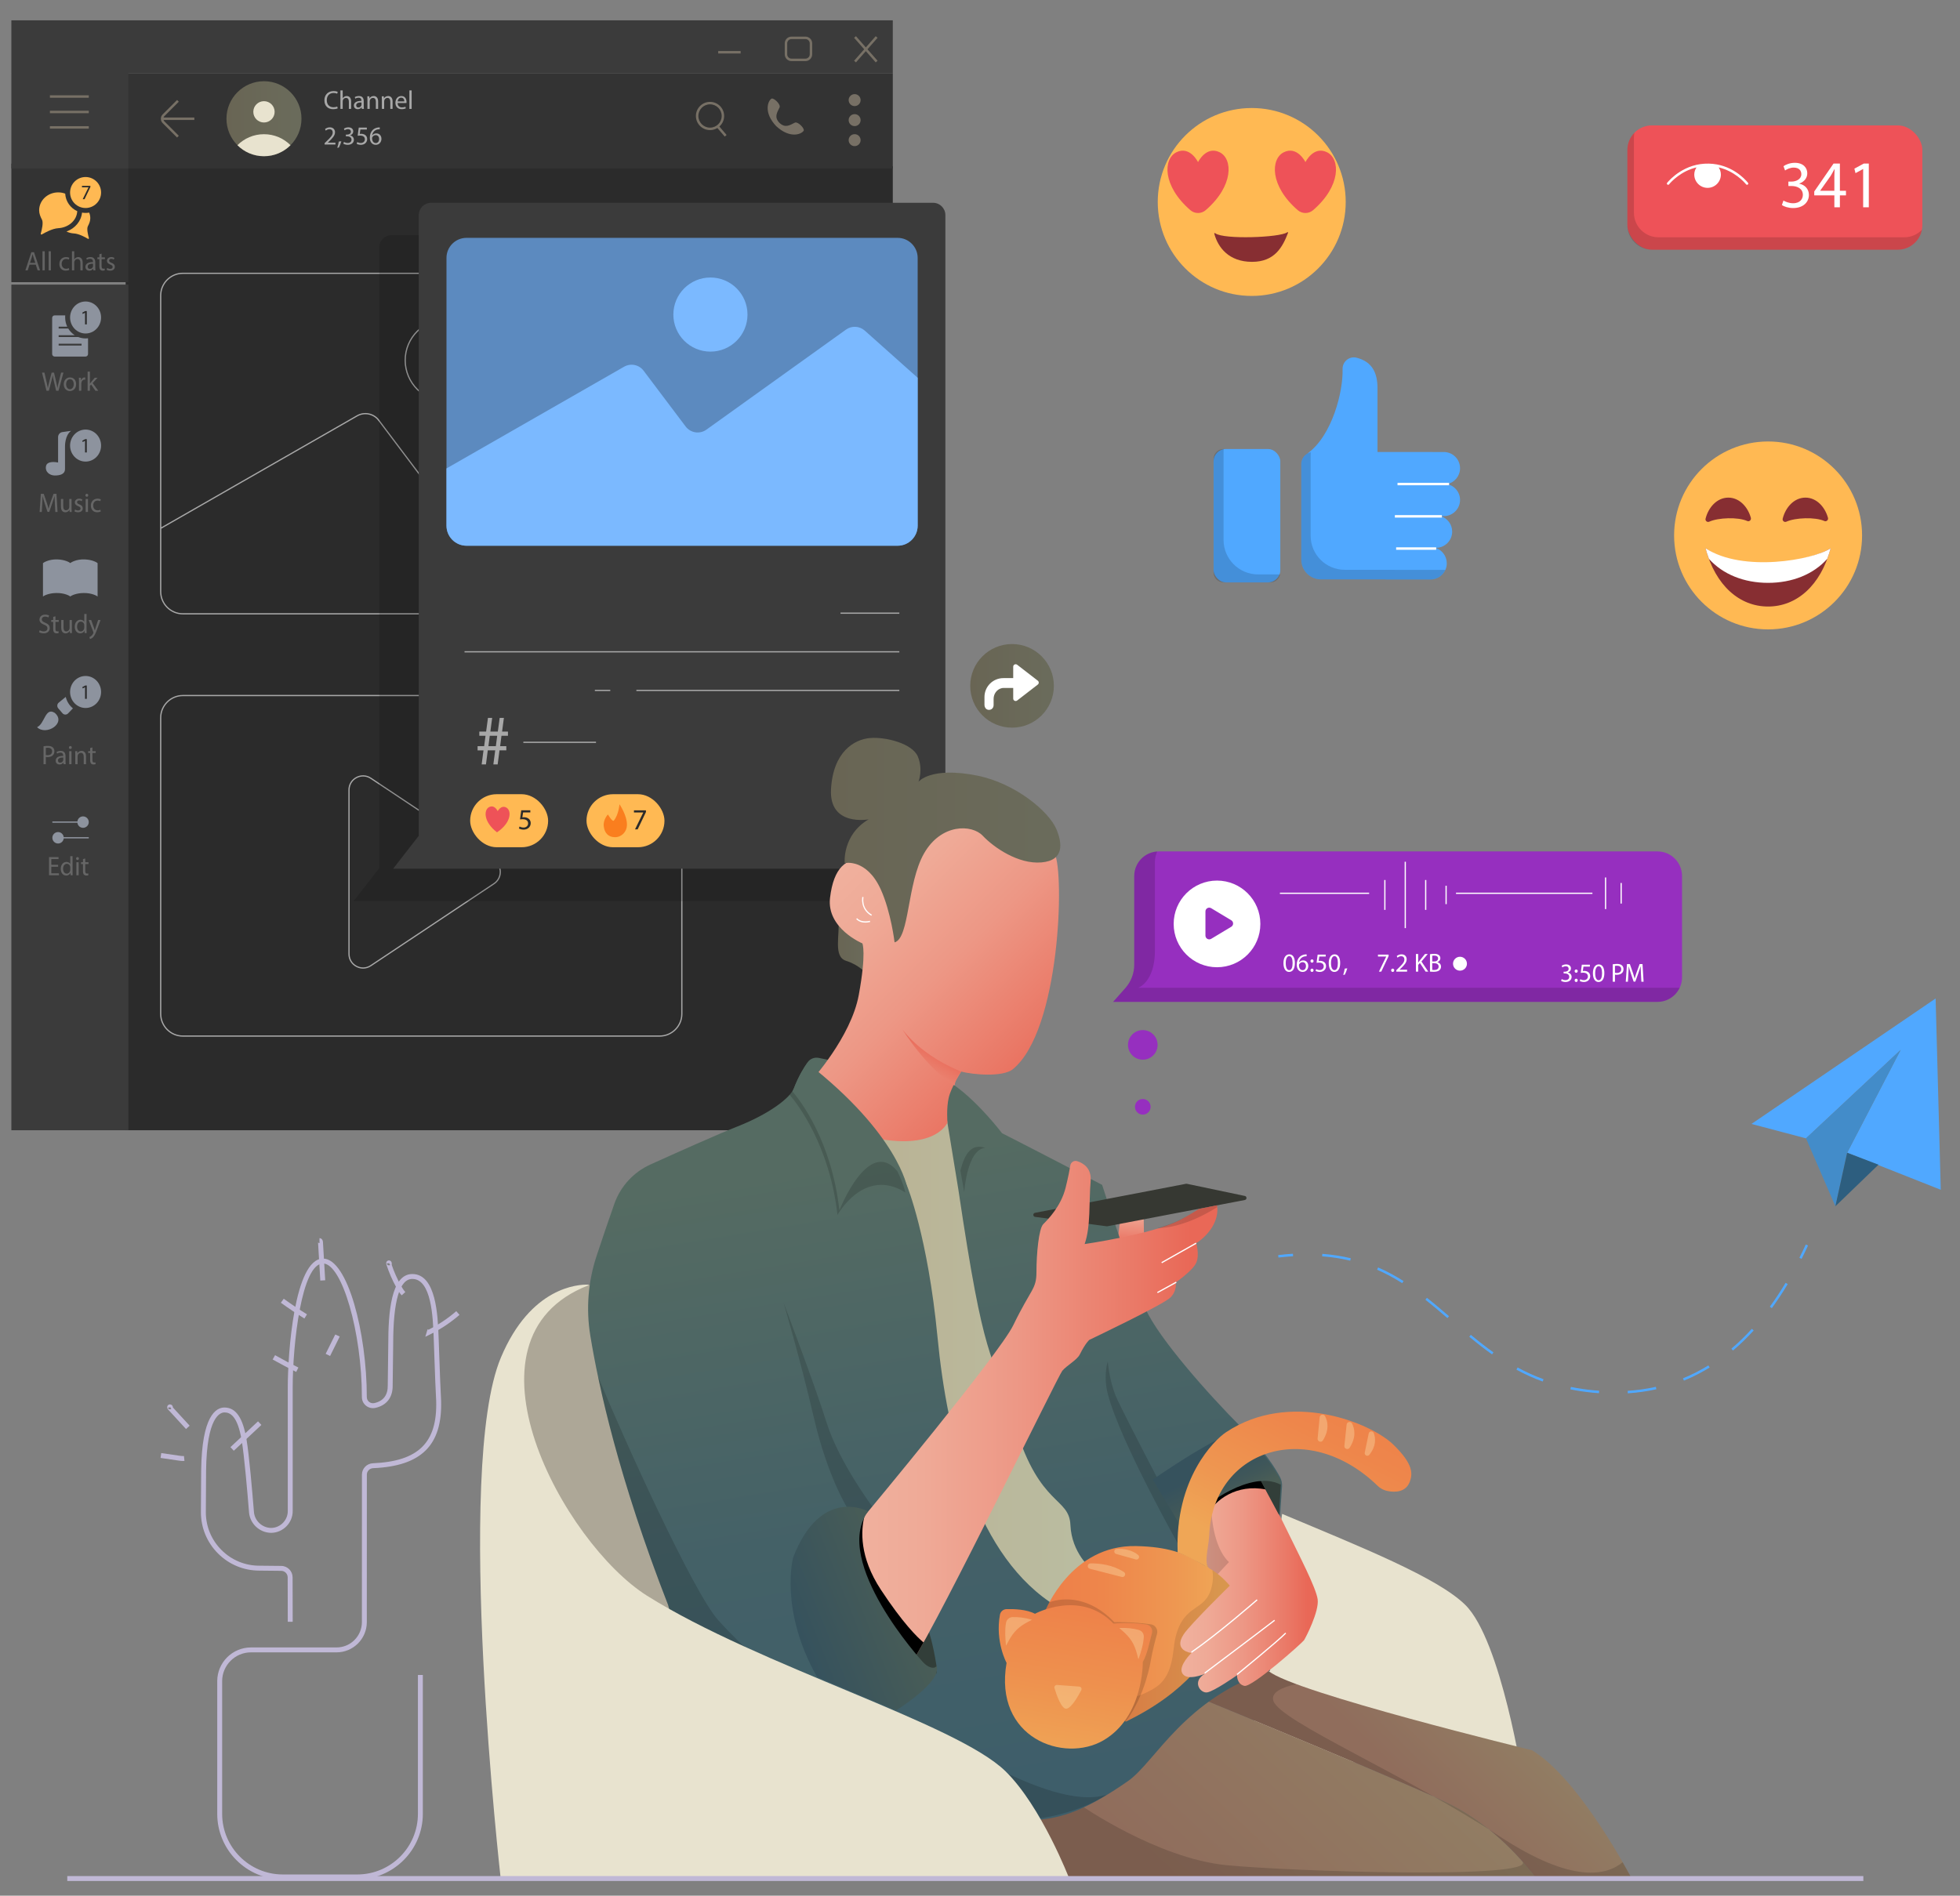 <?xml version="1.0" encoding="UTF-8"?><svg xmlns="http://www.w3.org/2000/svg" xmlns:xlink="http://www.w3.org/1999/xlink" viewBox="0 0 796.736 770.797"><rect x="0" y="0" width="796.736" height="770.797" fill="#808080" stroke="none"/><defs><linearGradient id="b" x1="394.394" y1="278.868" x2="428.396" y2="278.868" gradientUnits="userSpaceOnUse"><stop offset="0" stop-color="#696554"/><stop offset=".926" stop-color="#6a6b5b"/></linearGradient><linearGradient id="c" x1="92.059" y1="48.271" x2="122.551" y2="48.271" xlink:href="#b"/><linearGradient id="e" x1="458.681" y1="802.907" x2="628.982" y2="622.033" gradientUnits="userSpaceOnUse"><stop offset=".161" stop-color="#906d5c"/><stop offset=".692" stop-color="#928165"/></linearGradient><linearGradient id="f" x1="549.019" y1="748.003" x2="642.302" y2="652.259" gradientUnits="userSpaceOnUse"><stop offset=".245" stop-color="#906d5c"/><stop offset=".679" stop-color="#928165"/></linearGradient><linearGradient id="g" x1="460.35" y1="492.074" x2="459.429" y2="509.052" gradientUnits="userSpaceOnUse"><stop offset="0" stop-color="#f0b19e"/><stop offset=".925" stop-color="#e96857"/></linearGradient><linearGradient id="h" x1="407.429" y1="737.394" x2="360.225" y2="448.928" gradientUnits="userSpaceOnUse"><stop offset=".029" stop-color="#3e5e6a"/><stop offset=".417" stop-color="#446167"/><stop offset=".931" stop-color="#556b62"/></linearGradient><linearGradient id="i" x1="356.113" y1="554.363" x2="443.547" y2="554.363" gradientUnits="userSpaceOnUse"><stop offset="0" stop-color="#bab395"/><stop offset=".926" stop-color="#babca0"/></linearGradient><linearGradient id="j" x1="340.619" y1="384.557" x2="354.2" y2="384.557" xlink:href="#b"/><linearGradient id="k" x1="338.58" y1="352.553" x2="432.465" y2="446.843" gradientUnits="userSpaceOnUse"><stop offset="0" stop-color="#f0b19e"/><stop offset=".189" stop-color="#efaa97"/><stop offset=".459" stop-color="#ed9785"/><stop offset=".775" stop-color="#ea7967"/><stop offset=".925" stop-color="#e96857"/></linearGradient><linearGradient id="l" x1="337.776" y1="341.594" x2="431.018" y2="341.594" xlink:href="#b"/><linearGradient id="m" x1="347.041" y1="574.175" x2="494.868" y2="574.175" xlink:href="#k"/><linearGradient id="n" x1="424.814" y1="664.337" x2="500.861" y2="664.337" gradientUnits="userSpaceOnUse"><stop offset=".029" stop-color="#ee8049"/><stop offset=".31" stop-color="#ee864b"/><stop offset=".692" stop-color="#ee9751"/><stop offset=".931" stop-color="#efa656"/></linearGradient><linearGradient id="o" x1="439.457" y1="647.623" x2="427.232" y2="722.136" gradientUnits="userSpaceOnUse"><stop offset=".029" stop-color="#ee8049"/><stop offset=".469" stop-color="#ee904e"/><stop offset=".931" stop-color="#efa656"/></linearGradient><linearGradient id="p" x1="479.778" y1="645.236" x2="535.684" y2="645.236" xlink:href="#k"/><linearGradient id="q" x1="486.131" y1="585.031" x2="500.817" y2="614.239" gradientUnits="userSpaceOnUse"><stop offset=".419" stop-color="#36525d"/><stop offset=".696" stop-color="#405759"/><stop offset=".901" stop-color="#4b5e56"/></linearGradient><linearGradient id="r" x1="550.256" y1="558.877" x2="505.178" y2="648.173" gradientUnits="userSpaceOnUse"><stop offset=".029" stop-color="#ee8049"/><stop offset=".279" stop-color="#ee864b"/><stop offset=".619" stop-color="#ee9751"/><stop offset=".832" stop-color="#efa656"/></linearGradient><linearGradient id="s" x1="323.689" y1="665.703" x2="381.787" y2="642.495" gradientUnits="userSpaceOnUse"><stop offset=".029" stop-color="#36525d"/><stop offset=".829" stop-color="#4b5e56"/></linearGradient><linearGradient id="t" x1="361.085" y1="455.99" x2="381.576" y2="423.51" xlink:href="#k"/></defs><g id="a"><rect x="51.069" y="67.605" width="311.851" height="391.956" style="fill:#2b2b2b;"/><rect x="50.175" y="29.879" width="312.745" height="38.626" style="fill:#333;"/><rect x="4.622" y="115.725" width="47.58" height="343.84" style="fill:#3b3b3b;"/><rect x="4.622" y="66.556" width="47.58" height="48.169" style="fill:#333;"/><polygon points="362.92 8.266 4.624 8.266 4.622 68.505 52.202 68.505 52.202 29.879 362.92 29.879 362.92 8.266" style="fill:#3b3b3b;"/><g><polygon points="356.725 15.374 355.974 14.714 351.958 19.28 347.943 14.714 347.192 15.374 351.293 20.037 347.192 24.701 347.943 25.361 351.958 20.795 355.974 25.361 356.725 24.701 352.624 20.037 356.725 15.374" style="fill:#777065;"/><path d="M327.408,14.888h-5.66c-1.516,0-2.75,1.234-2.75,2.75v4.454c0,1.517,1.234,2.75,2.75,2.75h5.66c1.516,0,2.75-1.234,2.75-2.75v-4.454c0-1.517-1.234-2.75-2.75-2.75Zm1.75,7.204c0,.965-.785,1.75-1.75,1.75h-5.66c-.965,0-1.75-.785-1.75-1.75v-4.454c0-.965,.785-1.75,1.75-1.75h5.66c.965,0,1.75,.785,1.75,1.75v4.454Z" style="fill:#777065;"/><rect x="291.946" y="20.743" width="9.126" height="1" style="fill:#777065;"/></g><g><path d="M268.146,110.875H74.34c-5.111,0-9.269,4.158-9.269,9.269v120.421c0,5.111,4.158,9.269,9.269,9.269h193.807c5.111,0,9.269-4.158,9.269-9.269V120.144c0-5.111-4.158-9.269-9.269-9.269Zm8.769,129.69c0,4.835-3.934,8.769-8.769,8.769H74.34c-4.835,0-8.769-3.934-8.769-8.769v-25.595l79.727-45.673c2.846-1.629,6.482-.884,8.455,1.736l18.88,25.066c2.275,3.021,6.629,3.687,9.704,1.482l62.74-44.984c2.5-1.792,5.85-1.614,8.145,.433l23.693,21.131v66.404Zm-23.36-87.908c-2.471-2.204-6.078-2.396-8.769-.466l-62.74,44.984c-2.856,2.047-6.899,1.43-9.014-1.377l-18.88-25.066c-2.125-2.82-6.037-3.623-9.103-1.869l-79.479,45.531V120.144c0-4.835,3.934-8.769,8.769-8.769h193.807c4.835,0,8.769,3.934,8.769,8.769v53.348l-23.36-20.835Z" style="fill:#a8a8a8;"/><path d="M181.375,129.581c-9.327,0-16.915,7.588-16.915,16.915s7.588,16.916,16.915,16.916,16.916-7.588,16.916-16.916-7.588-16.915-16.916-16.915Zm0,33.331c-9.051,0-16.415-7.364-16.415-16.416,0-9.051,7.364-16.415,16.415-16.415,9.052,0,16.416,7.364,16.416,16.415,0,9.052-7.364,16.416-16.416,16.416Z" style="fill:#a8a8a8;"/><path d="M268.146,282.563H74.34c-5.111,0-9.269,4.158-9.269,9.269v120.421c0,5.111,4.158,9.269,9.269,9.269h193.807c5.111,0,9.269-4.158,9.269-9.269v-120.421c0-5.111-4.158-9.269-9.269-9.269Zm8.769,129.69c0,4.835-3.934,8.769-8.769,8.769H74.34c-4.835,0-8.769-3.934-8.769-8.769v-120.421c0-4.835,3.934-8.769,8.769-8.769h193.807c4.835,0,8.769,3.934,8.769,8.769v120.421Z" style="fill:#a8a8a8;"/><path d="M200.957,349.576l-50.07-33.333c-1.862-1.241-4.151-1.349-6.124-.293-1.972,1.056-3.149,3.022-3.149,5.26v66.666c0,2.237,1.177,4.204,3.15,5.26,.899,.482,1.865,.721,2.826,.721,1.146,0,2.285-.34,3.297-1.014l50.07-33.333c1.666-1.109,2.66-2.965,2.66-4.967,0-2.001-.995-3.857-2.66-4.966Zm-.277,9.517l-50.07,33.333c-1.706,1.135-3.804,1.237-5.61,.268-1.807-.968-2.886-2.769-2.886-4.819v-66.666c0-2.05,1.079-3.852,2.886-4.819,.824-.441,1.709-.661,2.589-.661,1.05,0,2.093,.312,3.021,.929l50.07,33.333c1.526,1.016,2.438,2.717,2.438,4.55,0,1.833-.911,3.535-2.438,4.551Z" style="fill:#a8a8a8;"/></g><g><circle cx="34.788" cy="78.276" r="6.3" style="fill:#ffb953;"/><polygon points="33.324 75.566 33.324 76.172 35.971 76.172 35.971 76.189 33.626 80.981 34.379 80.981 36.74 76.049 36.74 75.566 33.324 75.566" style="fill:#2b2b2b;"/><path d="M31.402,85.855c-.2,3.85-3.6,6.7-7.74,6.93-2.34,.13-5.34,1.76-6.66,2.54-.23,.14-.52-.08-.44-.34,.41-1.42,1.15-4.43,.5-5.66-.62-1.18-1.15-2.42-1.15-3.82,0-4.02,3.47-7.28,7.75-7.28,1,0,1.96,.18,2.84,.51,.18,3.17,2.14,5.88,4.9,7.12Z" style="fill:#ffb953;"/><path d="M36.142,96.805c.07,.23-.17,.41-.37,.3-1.13-.67-3.7-2.07-5.69-2.18-1.1-.06-2.14-.34-3.06-.79,3.49-1.26,5.96-4.16,6.33-7.69,.47,.09,.95,.13,1.44,.13,.5,0,.99-.04,1.46-.13,.29,.7,.45,1.46,.45,2.26,0,1.2-.45,2.26-.98,3.27-.56,1.05,.07,3.62,.42,4.83Z" style="fill:#ffb953;"/><g style="opacity:.4;"><path d="M12.738,102.561l-2.428,7.374h.956l.737-2.317h2.53l.764,2.317h.986l-2.438-7.374h-1.108Zm-.547,4.312l.703-2.135c.141-.451,.252-.901,.354-1.332h.025c.105,.423,.213,.862,.368,1.345l.707,2.122h-2.156Z" style="fill:#a8a8a8;"/><rect x="17.265" y="102.167" width=".926" height="7.768" style="fill:#a8a8a8;"/><rect x="19.764" y="102.167" width=".926" height="7.768" style="fill:#a8a8a8;"/><path d="M26.884,105.292c.512,0,.861,.129,1.089,.254l.208-.739c-.251-.138-.746-.282-1.295-.282-1.675,0-2.751,1.19-2.751,2.821,0,1.618,1.011,2.703,2.556,2.703,.689,0,1.225-.183,1.469-.306l-.158-.722c-.263,.118-.618,.254-1.14,.254-1.021,0-1.784-.754-1.784-1.98-.002-1.099,.638-2.003,1.807-2.003Z" style="fill:#a8a8a8;"/><path d="M31.821,104.524c-.353,0-.682,.101-.954,.267-.284,.167-.515,.409-.669,.679h-.021v-3.303h-.926v7.768h.926v-3.198c0-.178,.015-.324,.062-.458,.178-.521,.647-.96,1.257-.96,.872,0,1.184,.717,1.184,1.571v3.046h.927v-3.151c0-1.826-1.094-2.26-1.785-2.26Z" style="fill:#a8a8a8;"/><path d="M38.727,106.689c0-1.06-.382-2.166-1.947-2.166-.646,0-1.266,.181-1.69,.464l.211,.64c.359-.248,.857-.395,1.334-.395,1.049-.005,1.167,.791,1.167,1.221v.112c-1.979-.014-3.078,.689-3.078,1.971,0,.76,.53,1.518,1.564,1.518,.733,0,1.286-.375,1.567-.789h.028l.082,.668h.84c-.058-.363-.077-.814-.077-1.266v-1.979Zm-.908,1.464c0,.092-.012,.201-.044,.303-.148,.447-.574,.886-1.248,.886-.468,0-.87-.29-.87-.921,0-1.023,1.154-1.21,2.162-1.188v.92Z" style="fill:#a8a8a8;"/><path d="M41.304,103.121l-.913,.249v1.274h-.793v.729h.793v2.889c0,.622,.105,1.088,.362,1.38,.222,.262,.577,.407,1.005,.407,.362,0,.651-.059,.832-.132l-.042-.731c-.123,.039-.298,.069-.54,.069-.521,0-.704-.372-.704-1.031v-2.852h1.338v-.729h-1.338v-1.523Z" style="fill:#a8a8a8;"/><path d="M45.343,106.865c-.671-.269-.972-.464-.972-.902,0-.399,.299-.726,.848-.726,.479,0,.854,.184,1.051,.312l.231-.7c-.285-.18-.733-.325-1.254-.325-1.102,0-1.772,.699-1.772,1.551-.002,.634,.436,1.154,1.361,1.5,.681,.264,.952,.506,.952,.969,0,.442-.315,.788-.995,.788-.464,0-.954-.196-1.235-.377l-.226,.726c.36,.219,.878,.369,1.439,.369,1.21,0,1.916-.656,1.916-1.594-.002-.79-.461-1.25-1.344-1.59Z" style="fill:#a8a8a8;"/></g></g><g><g style="opacity:.4;"><path d="M23.908,155.216c-.222,.918-.42,1.74-.562,2.547h-.023c-.11-.777-.301-1.646-.5-2.529l-.873-3.737h-.956l-.958,3.72c-.241,.949-.465,1.828-.581,2.56h-.024c-.127-.713-.318-1.627-.524-2.549l-.85-3.731h-.977l1.809,7.374h.972l1.01-3.838c.265-.954,.431-1.67,.549-2.41h.021c.096,.745,.246,1.462,.472,2.412l.898,3.837h.962l2.025-7.374h-.946l-.944,3.718Z" style="fill:#a8a8a8;"/><path d="M28.475,153.461c-1.417,0-2.543,1.035-2.543,2.806,0,1.68,1.073,2.726,2.462,2.726,1.231,0,2.547-.857,2.547-2.816,0-1.612-.993-2.715-2.465-2.715Zm-.043,4.811c-.909,0-1.552-.874-1.552-2.034,0-1.003,.475-2.056,1.569-2.056,1.107,0,1.543,1.132,1.543,2.027,0,1.201-.667,2.063-1.561,2.063Z" style="fill:#a8a8a8;"/><path d="M32.958,154.619h-.033l-.036-1.038h-.816c.027,.491,.042,1.023,.042,1.648v3.643h.927v-2.827c0-.157,.013-.314,.038-.449,.126-.72,.59-1.231,1.247-1.231,.128,0,.222,.008,.317,.028v-.905c-.085-.021-.158-.027-.259-.027-.622,0-1.187,.448-1.426,1.158Z" style="fill:#a8a8a8;"/><path d="M37.664,155.756l1.978-2.176h-1.119l-1.509,1.824c-.146,.182-.322,.417-.447,.603h-.021v-4.903h-.926v7.768h.926v-1.992l.477-.551,1.762,2.543h1.135l-2.255-3.115Z" style="fill:#a8a8a8;"/></g><ellipse cx="34.788" cy="129.093" rx="6.3" ry="6.507" style="fill:#8d939e;"/><g><path d="M26.512,128.235h-.01c0-.11,.01,0,.01,0Z" style="fill:#fff;"/><path d="M34.792,137.605c-1.05,0-2.06-.2-2.98-.57h-7.97v-.75h6.51c-1.05-.69-1.95-1.61-2.61-2.71h-3.9v-.75h3.49c-.54-1.13-.84-2.39-.84-3.73,0-.54,0-.77,.01-.86h-4.3c-.55,0-1,.46-1,1.03v14.67c0,.57,.45,1.04,1,1.04h12.59c.55,0,1-.47,1-1.04v-6.39c-.33,.04-.66,.06-1,.06Zm-1.64,2.9h-9.31v-.75h9.31v.75Z" style="fill:#8d939e;"/></g><polygon points="34.657 126.471 33.474 127.102 33.615 127.659 34.555 127.152 34.572 127.152 34.572 131.887 35.279 131.887 35.279 126.471 34.657 126.471" style="fill:#2b2b2b;"/></g><g><g style="opacity:.4;"><path d="M21.77,200.792l-1.273,3.57c-.318,.924-.568,1.737-.755,2.484h-.027c-.186-.77-.425-1.582-.719-2.484l-1.215-3.569h-1.177l-.497,7.374h.876l.19-3.166c.069-1.106,.115-2.334,.14-3.253h.025c.2,.873,.478,1.819,.817,2.861l1.163,3.512h.696l1.26-3.577c.356-1.01,.653-1.939,.898-2.795h.029c-.006,.912,.059,2.156,.114,3.181l.172,3.238h.906l-.442-7.374h-1.179Z" style="fill:#a8a8a8;"/><path d="M29.089,202.875h-.927v3.241c0,.183-.037,.355-.084,.494-.172,.432-.609,.883-1.232,.883-.841,0-1.145-.687-1.145-1.694v-2.923h-.927v3.092c0,1.855,.963,2.319,1.764,2.319,.917,0,1.459-.56,1.695-.985h.026l.049,.865h.823c-.025-.418-.042-.893-.042-1.448v-3.843Z" style="fill:#a8a8a8;"/><path d="M32.293,205.096c-.671-.269-.972-.464-.972-.902,0-.399,.299-.726,.848-.726,.479,0,.854,.184,1.051,.312l.231-.7c-.285-.18-.733-.325-1.254-.325-1.102,0-1.772,.699-1.772,1.551-.002,.634,.436,1.154,1.361,1.5,.681,.264,.952,.506,.952,.969,0,.442-.315,.788-.995,.788-.464,0-.954-.196-1.235-.377l-.226,.726c.36,.219,.878,.369,1.439,.369,1.21,0,1.916-.656,1.916-1.594-.002-.79-.461-1.25-1.344-1.59Z" style="fill:#a8a8a8;"/><path d="M35.297,200.78c-.341,0-.58,.269-.579,.599-.001,.327,.225,.598,.562,.598,.37,0,.593-.271,.592-.598-.002-.336-.228-.599-.576-.599Z" style="fill:#a8a8a8;"/><rect x="34.832" y="202.875" width=".926" height="5.291" style="fill:#a8a8a8;"/><path d="M39.663,207.506c-1.021,0-1.784-.754-1.784-1.98-.002-1.099,.638-2.003,1.807-2.003,.512,0,.861,.129,1.089,.254l.208-.739c-.251-.138-.746-.282-1.295-.282-1.675,0-2.751,1.19-2.751,2.821,0,1.618,1.011,2.703,2.556,2.703,.689,0,1.225-.183,1.469-.306l-.158-.722c-.263,.118-.618,.254-1.14,.254Z" style="fill:#a8a8a8;"/></g><ellipse cx="34.788" cy="181.173" rx="6.3" ry="6.507" style="fill:#8d939e;"/><path d="M28.902,175.185c-2.592,1.84-2.48,6.32-2.48,6.45v9.05c0,2.2-2.11,2.65-4.17,2.65s-4.14-1.54-3.5-4.02c.38-1.41,2.5-1.7,4.71-1.28,.05,.01,.1,.01,.15,.01v-10.31c0-1.03,.74-1.91,1.74-2.05l3.55-.5Z" style="fill:#8d939e;"/><polygon points="34.657 178.551 33.474 179.182 33.615 179.739 34.555 179.232 34.572 179.232 34.572 183.966 35.279 183.966 35.279 178.551 34.657 178.551" style="fill:#2b2b2b;"/></g><g><g style="opacity:.4;"><path d="M18.402,253.223c-.985-.393-1.419-.731-1.419-1.416,0-.502,.371-1.103,1.351-1.103,.643,0,1.12,.21,1.348,.35l.257-.781c-.312-.183-.85-.356-1.575-.356-1.39,0-2.313,.852-2.313,2,0,1.032,.723,1.665,1.887,2.092,.963,.373,1.35,.775,1.35,1.459,0,.747-.555,1.256-1.497,1.256-.633,0-1.235-.212-1.647-.478l-.242,.794c.381,.266,1.133,.481,1.823,.481,1.691,0,2.498-.995,2.498-2.126,0-1.082-.61-1.682-1.821-2.172Z" style="fill:#a8a8a8;"/><path d="M22.541,250.593l-.913,.249v1.274h-.793v.729h.793v2.889c0,.622,.105,1.088,.362,1.38,.222,.262,.577,.407,1.005,.407,.362,0,.651-.059,.832-.132l-.042-.731c-.123,.039-.298,.069-.54,.069-.521,0-.704-.372-.704-1.031v-2.852h1.338v-.729h-1.338v-1.523Z" style="fill:#a8a8a8;"/><path d="M29.21,252.116h-.927v3.241c0,.183-.037,.355-.084,.494-.172,.432-.609,.883-1.232,.883-.841,0-1.145-.687-1.145-1.694v-2.923h-.927v3.092c0,1.855,.963,2.319,1.764,2.319,.917,0,1.459-.56,1.695-.985h.026l.049,.865h.823c-.025-.418-.042-.893-.042-1.448v-3.843Z" style="fill:#a8a8a8;"/><path d="M35.181,249.639h-.926v3.159h-.021c-.229-.422-.759-.803-1.545-.803-1.247,0-2.309,1.075-2.301,2.843,0,1.604,.957,2.688,2.198,2.688,.836,0,1.453-.444,1.737-1.035h.025l.047,.915h.828c-.025-.365-.042-.894-.042-1.365v-6.403Zm-.926,5.546c0,.151-.013,.286-.046,.413-.172,.721-.738,1.155-1.361,1.155-1.004,0-1.522-.892-1.522-1.967,0-1.163,.577-2.037,1.541-2.037,.702,0,1.204,.5,1.349,1.107,.028,.126,.04,.286,.04,.411v.917Z" style="fill:#a8a8a8;"/><path d="M39.883,252.116l-1.013,3.106c-.122,.384-.235,.79-.327,1.101h-.026c-.083-.315-.209-.73-.329-1.08l-1.119-3.127h-1.013l1.889,4.88c.05,.117,.064,.193,.064,.247,0,.06-.025,.131-.072,.232-.216,.489-.528,.862-.779,1.072-.279,.244-.582,.394-.816,.47l.232,.804c.228-.042,.681-.206,1.142-.618,.634-.573,1.091-1.499,1.754-3.318l1.401-3.769h-.988Z" style="fill:#a8a8a8;"/></g><path d="M34.438,227.46c-3.502-.129-5.602,1.253-5.868,1.488-.305-.281-2.084-1.373-5.201-1.488-3.598-.133-5.732,1.339-5.901,1.514v13.575c.247-.241,2.149-1.378,5.429-1.427,3.28-.049,5.262,1.081,5.64,1.378v.049c.006-.006,.024-.018,.032-.024,.008,.006,.027,.019,.033,.024v-.049c.385-.307,2.241-1.331,5.364-1.378,3.446-.051,5.482,1.21,5.705,1.427v-13.575c-.236-.245-2.037-1.396-5.233-1.514Z" style="fill:#8d939e;"/></g><g><g style="opacity:.4;"><path d="M19.473,303.293c-.747,0-1.329,.065-1.774,.147v7.284h.921v-2.958c.213,.058,.466,.069,.746,.069,.901,0,1.689-.269,2.181-.808,.362-.382,.555-.91,.555-1.578,0-.656-.24-1.191-.627-1.543-.426-.396-1.096-.613-2.001-.613Zm-.088,3.781c-.303,0-.56-.021-.765-.083v-2.87c.163-.036,.466-.075,.872-.075,1.011,0,1.686,.477,1.686,1.453,0,1.008-.675,1.574-1.793,1.574Z" style="fill:#a8a8a8;"/><path d="M26.631,307.478c0-1.06-.382-2.166-1.947-2.166-.646,0-1.266,.181-1.69,.464l.211,.64c.359-.248,.857-.394,1.334-.394,1.049-.006,1.167,.791,1.167,1.22v.112c-1.979-.014-3.078,.689-3.078,1.971,0,.76,.53,1.518,1.564,1.518,.733,0,1.286-.375,1.567-.789h.028l.082,.668h.84c-.058-.363-.077-.814-.077-1.266v-1.979Zm-.908,1.464c0,.092-.012,.201-.044,.303-.148,.447-.574,.886-1.248,.886-.468,0-.87-.29-.87-.921,0-1.023,1.154-1.21,2.162-1.188v.92Z" style="fill:#a8a8a8;"/><path d="M28.597,303.338c-.341,0-.58,.269-.579,.599-.001,.327,.225,.598,.562,.598,.37,0,.593-.271,.592-.598-.002-.336-.228-.599-.576-.599Z" style="fill:#a8a8a8;"/><rect x="28.132" y="305.433" width=".926" height="5.291" style="fill:#a8a8a8;"/><path d="M33.16,305.313c-.846,0-1.442,.493-1.693,.99h-.026l-.051-.87h-.823c.025,.438,.042,.877,.042,1.429v3.862h.926v-3.188c0-.158,.025-.329,.064-.446,.167-.539,.644-.988,1.255-.988,.872,0,1.184,.717,1.184,1.572v3.051h.927v-3.156c0-1.818-1.102-2.255-1.805-2.255Z" style="fill:#a8a8a8;"/><path d="M38.898,306.162v-.729h-1.338v-1.523l-.913,.249v1.274h-.793v.729h.793v2.889c0,.622,.105,1.088,.362,1.38,.222,.262,.577,.407,1.005,.407,.362,0,.651-.059,.832-.132l-.042-.731c-.123,.039-.298,.069-.54,.069-.521,0-.704-.372-.704-1.031v-2.852h1.338Z" style="fill:#a8a8a8;"/></g><ellipse cx="34.788" cy="281.362" rx="6.3" ry="6.507" style="fill:#8d939e;"/><path d="M29.642,288.025l-1.97,2.05c-.64,.66-1.67,.63-2.27-.06l-1.72-2c-.6-.69-.51-1.76,.2-2.33l2.84-2.32c.44,1.87,1.49,3.5,2.92,4.66Z" style="fill:#8d939e;"/><path d="M22.256,289.851c4.883,4.193-3.51,9.467-7.191,5.826,3.171-1.383,3.272-8.285,7.191-5.826Z" style="fill:#8d939e;"/><polygon points="34.657 278.74 33.474 279.371 33.615 279.928 34.555 279.421 34.572 279.421 34.572 284.156 35.279 284.156 35.279 278.74 34.657 278.74" style="fill:#2b2b2b;"/></g><g><g><path d="M33.759,336.598c1.284,0,2.325-1.041,2.325-2.325s-1.041-2.325-2.325-2.325c-1.198,0-2.173,.91-2.299,2.075h-10.178v.5h10.178c.126,1.165,1.101,2.075,2.299,2.075Z" style="fill:#8d939e;"/><path d="M23.606,338.321c-1.284,0-2.325,1.041-2.325,2.325,0,1.284,1.041,2.325,2.325,2.325,1.198,0,2.173-.91,2.299-2.075h10.178v-.5h-10.178c-.126-1.165-1.101-2.075-2.299-2.075Z" style="fill:#8d939e;"/></g><g style="opacity:.4;"><polygon points="20.862 352.423 23.629 352.423 23.629 351.635 20.862 351.635 20.862 349.299 23.794 349.299 23.794 348.506 19.935 348.506 19.935 355.88 23.957 355.88 23.957 355.087 20.862 355.087 20.862 352.423" style="fill:#a8a8a8;"/><path d="M29.495,348.112h-.926v3.159h-.021c-.229-.422-.759-.803-1.545-.803-1.247,0-2.309,1.075-2.301,2.843,0,1.604,.957,2.688,2.198,2.688,.836,0,1.453-.444,1.737-1.035h.025l.047,.915h.828c-.025-.365-.042-.894-.042-1.365v-6.403Zm-.926,5.546c0,.151-.013,.286-.046,.413-.172,.721-.738,1.155-1.361,1.155-1.004,0-1.522-.892-1.522-1.967,0-1.163,.577-2.037,1.541-2.037,.702,0,1.204,.5,1.349,1.107,.028,.126,.04,.286,.04,.411v.917Z" style="fill:#a8a8a8;"/><path d="M31.511,348.494c-.341,0-.58,.269-.579,.599-.001,.327,.225,.598,.562,.598,.37,0,.593-.271,.592-.598-.002-.336-.228-.599-.576-.599Z" style="fill:#a8a8a8;"/><rect x="31.046" y="350.589" width=".926" height="5.291" style="fill:#a8a8a8;"/><path d="M35.979,351.318v-.729h-1.338v-1.523l-.913,.249v1.274h-.793v.729h.793v2.889c0,.622,.105,1.088,.362,1.38,.222,.262,.577,.407,1.005,.407,.362,0,.651-.059,.832-.132l-.042-.731c-.123,.039-.298,.069-.54,.069-.521,0-.704-.372-.704-1.031v-2.852h1.338Z" style="fill:#a8a8a8;"/></g></g><g><path d="M363.248,366.386H143.762l10.414-13.378V100.618c0-2.761,2.239-5,5-5h204.072c2.761,0,5,2.239,5,5V361.386c0,2.761-2.239,5-5,5Z" style="opacity:.15;"/><path d="M379.298,353.225H159.811l10.414-13.378V87.458c0-2.761,2.239-5,5-5h204.072c2.761,0,5,2.239,5,5V348.225c0,2.761-2.239,5-5,5Z" style="fill:#3b3b3b;"/><g><path d="M364.875,221.896H189.647c-4.504,0-8.154-3.651-8.154-8.154V104.864c0-4.504,3.651-8.154,8.154-8.154h175.228c4.504,0,8.154,3.651,8.154,8.154v108.877c0,4.504-3.651,8.154-8.154,8.154Z" style="fill:#5c8abf;"/><path d="M343.887,134.023l-56.726,40.672c-2.704,1.938-6.46,1.365-8.462-1.293l-17.071-22.663c-1.857-2.466-5.259-3.164-7.937-1.63l-72.198,41.36v23.272c0,4.504,3.651,8.154,8.154,8.154h175.228c4.504,0,8.154-3.651,8.154-8.154v-60.139l-21.497-19.173c-2.139-1.908-5.316-2.077-7.646-.407Z" style="fill:#7bb9ff;"/><circle cx="288.788" cy="127.902" r="15.068" style="fill:#7bb9ff;"/></g><g><path d="M204.832,291.897h-1.717l-.75,5.569h-3.035l.735-5.569h-1.711l-.75,5.569h-2.764v1.713h2.52l-.554,4.214h-2.668v1.724h2.404l-.755,5.703h1.747l.746-5.713h3.019l-.755,5.713h1.752l.746-5.713h2.772v-1.713h-2.509l.542-4.214h2.634v-1.713h-2.384l.735-5.569Zm-3.266,11.497h-3.024l.542-4.214h3.023l-.542,4.214Z" style="fill:#a8a8a8;"/><rect x="341.669" y="249.066" width="23.911" height=".5" style="fill:#a8a8a8;"/><rect x="188.826" y="264.772" width="176.753" height=".5" style="fill:#a8a8a8;"/><rect x="258.684" y="280.478" width="106.896" height=".5" style="fill:#a8a8a8;"/><rect x="212.738" y="301.576" width="29.537" height=".5" style="fill:#a8a8a8;"/><rect x="241.806" y="280.478" width="6.269" height=".5" style="fill:#a8a8a8;"/></g><g><rect x="238.413" y="322.924" width="31.691" height="21.567" rx="10.783" ry="10.783" style="fill:#ffb953;"/><path d="M254.849,335.554c-.086,2.678-2.172,4.852-4.852,4.852s-4.281-1.684-4.574-4.497c-.285-2.737,1.7-4.747,1.7-4.747,0,0,1.83,3.185,2.417,2.473,1.954-2.371,2.275-6.627,2.275-6.627,0,0,3.161,4.564,3.034,8.546Z" style="fill:#fa7e1e;"/><polygon points="257.701 329.493 257.701 330.359 261.477 330.359 261.477 330.382 258.132 337.219 259.207 337.219 262.575 330.182 262.575 329.493 257.701 329.493" style="fill:#2b2b2b;"/></g><g><rect x="191.119" y="322.924" width="31.691" height="21.567" rx="10.783" ry="10.783" style="fill:#ffb953;"/><path d="M202.307,329.807s1.376-2.608,3.509-1.452c2.229,1.208,2.066,6.16-3.793,10.068-5.589-4.286-5.424-9.238-3.121-10.296,2.205-1.013,3.406,1.681,3.406,1.681Z" style="fill:#ee5258;"/><path d="M214.632,332.709c-.481-.289-1.066-.418-1.667-.418-.284,0-.451,.019-.626,.042l.297-1.986h2.941v-.876h-3.692l-.5,3.709c.285-.042,.626-.079,1.075-.079,1.542,0,2.209,.708,2.216,1.701,.006,1.038-.845,1.686-1.823,1.686-.707,0-1.338-.244-1.654-.434l-.265,.798c.373,.238,1.08,.476,1.927,.476,1.677,0,2.874-1.127,2.874-2.635,0-.975-.503-1.648-1.102-1.984Z" style="fill:#2b2b2b;"/></g></g><g><circle cx="411.395" cy="278.868" r="17.001" style="fill:url(#b);"/><path d="M421.861,276.769l-8.381-6.476c-.657-.508-1.611-.039-1.611,.791v4.64h-4.006c-4.24,0-7.678,3.438-7.678,7.678v3.263c0,.85,.511,1.672,1.329,1.9,.097,.027,.198,.047,.299,.058,.43,.048,.858-.054,1.226-.272,.566-.337,.86-.996,.86-1.655v-2.531c0-1.995,1.281-3.845,3.216-4.334,.252-.064,.504-.101,.748-.101h4.006v4.306c0,.831,.954,1.299,1.611,.791l8.381-6.476c.518-.4,.518-1.182,0-1.583Z" style="fill:#fff;"/></g><g><circle cx="347.406" cy="40.703" r="2.433" style="fill:#777065;"/><circle cx="347.406" cy="48.843" r="2.433" style="fill:#777065;"/><circle cx="347.406" cy="56.984" r="2.433" style="fill:#777065;"/><path d="M295.365,54.881l-2.942-3.432c1.186-1.052,1.939-2.583,1.939-4.29,0-3.165-2.575-5.74-5.74-5.74s-5.74,2.575-5.74,5.74,2.575,5.74,5.74,5.74c1.099,0,2.122-.316,2.996-.853l2.988,3.486,.759-.65Zm-11.482-7.722c0-2.613,2.126-4.74,4.74-4.74s4.74,2.126,4.74,4.74c0,2.614-2.126,4.74-4.74,4.74s-4.74-2.126-4.74-4.74Z" style="fill:#777065;"/><path d="M79,47.784h-12.522c.072-.204,.178-.398,.341-.561l5.87-5.869-.707-.707-5.87,5.869c-.974,.975-.974,2.561,0,3.536l5.87,5.869,.707-.707-5.87-5.869c-.163-.163-.269-.357-.341-.561h12.522v-1Z" style="fill:#777065;"/><circle cx="107.305" cy="48.271" r="15.246" style="fill:url(#c);"/><path d="M107.305,54.565c-4.215,0-8.03,1.711-10.79,4.476,2.76,2.765,6.575,4.476,10.79,4.476,4.215,0,8.03-1.711,10.79-4.476-2.76-2.765-6.575-4.476-10.79-4.476Z" style="fill:#e8e3cf;"/><circle cx="107.305" cy="45.473" r="4.336" style="fill:#e8e3cf;"/><g><path d="M135.627,37.803c.593,0,1.089,.129,1.436,.294l.227-.75c-.243-.127-.812-.314-1.693-.314-2.216,0-3.726,1.504-3.726,3.745,0,2.343,1.508,3.615,3.519,3.615,.87,0,1.553-.173,1.886-.34l-.185-.735c-.374,.179-.945,.292-1.512,.292-1.729,0-2.735-1.116-2.735-2.862,0-1.874,1.108-2.945,2.784-2.945Z" style="fill:#a8a8a8;"/><path d="M140.949,39.044c-.353,0-.682,.098-.954,.259-.284,.161-.515,.396-.669,.658h-.021v-3.197h-.926v7.519h.926v-3.095c0-.172,.015-.313,.062-.444,.178-.504,.647-.93,1.257-.93,.872,0,1.184,.694,1.184,1.521v2.948h.927v-3.05c0-1.767-1.094-2.188-1.785-2.188Z" style="fill:#a8a8a8;"/><path d="M147.856,41.14c0-1.026-.382-2.096-1.947-2.096-.646,0-1.266,.175-1.69,.449l.211,.619c.359-.239,.857-.382,1.334-.382,1.049-.005,1.167,.766,1.167,1.182v.109c-1.979-.014-3.078,.667-3.078,1.908,0,.735,.53,1.47,1.564,1.47,.733,0,1.286-.364,1.567-.764h.028l.082,.647h.84c-.057-.352-.077-.788-.077-1.226v-1.916Zm-.908,1.417c0,.089-.012,.194-.044,.293-.148,.433-.574,.858-1.248,.858-.468,0-.87-.281-.87-.892,0-.991,1.154-1.172,2.162-1.15v.891Z" style="fill:#a8a8a8;"/><path d="M151.908,39.044c-.846,0-1.442,.478-1.693,.959h-.026l-.052-.842h-.823c.025,.424,.042,.849,.042,1.383v3.738h.926v-3.086c0-.153,.025-.318,.064-.432,.167-.521,.644-.956,1.255-.956,.872,0,1.184,.693,1.184,1.521v2.953h.927v-3.055c0-1.759-1.102-2.183-1.805-2.183Z" style="fill:#a8a8a8;"/><path d="M157.784,39.044c-.846,0-1.442,.478-1.693,.959h-.026l-.051-.842h-.823c.025,.424,.042,.849,.042,1.383v3.738h.926v-3.086c0-.153,.025-.318,.064-.432,.167-.521,.644-.956,1.255-.956,.872,0,1.184,.693,1.184,1.521v2.953h.927v-3.055c0-1.759-1.102-2.183-1.805-2.183Z" style="fill:#a8a8a8;"/><path d="M163.144,39.044c-1.495,0-2.41,1.212-2.41,2.764,0,1.537,.946,2.585,2.52,2.585,.813,0,1.383-.178,1.708-.327l-.163-.662c-.344,.143-.752,.263-1.418,.263-.935,0-1.734-.519-1.752-1.778h3.591c.021-.101,.032-.241,.032-.437,0-.943-.437-2.409-2.108-2.409Zm-1.504,2.175c.074-.648,.479-1.508,1.43-1.508,1.044,0,1.294,.921,1.285,1.508h-2.715Z" style="fill:#a8a8a8;"/><rect x="166.412" y="36.763" width=".926" height="7.519" style="fill:#a8a8a8;"/></g><g><path d="M133.268,57.98l.544-.515c1.449-1.39,2.37-2.417,2.37-3.696,0-.979-.622-1.997-2.103-1.997-.793,0-1.476,.3-1.947,.7l.297,.652c.32-.26,.835-.583,1.464-.583,1.025,0,1.357,.648,1.357,1.348-.005,1.037-.805,1.932-2.562,3.607l-.731,.709v.567h4.395v-.771h-3.084v-.021Z" style="fill:#a8a8a8;"/><path d="M137.092,60.08l.658-.069c.298-.499,.763-1.671,1.013-2.573l-1.036,.105c-.117,.774-.402,1.902-.635,2.537Z" style="fill:#a8a8a8;"/><path d="M142.322,55.059v-.021c.837-.306,1.271-.91,1.271-1.621,0-.842-.616-1.644-1.978-1.644-.74,0-1.44,.265-1.801,.533l.25,.673c.295-.212,.827-.454,1.373-.454,.858,0,1.21,.485,1.21,1.038,0,.812-.857,1.16-1.535,1.161h-.521v.699h.521c.897,.001,1.77,.41,1.781,1.378,.005,.576-.368,1.333-1.557,1.333-.653,0-1.266-.263-1.528-.427l-.249,.71c.335,.23,1.01,.471,1.783,.471,1.649,0,2.512-.966,2.512-2.065,0-.961-.684-1.603-1.53-1.765Z" style="fill:#a8a8a8;"/><path d="M148.279,54.775c-.429-.257-.95-.372-1.485-.373-.253,0-.402,.017-.559,.038l.265-1.77h2.62v-.781h-3.289l-.446,3.305c.254-.037,.559-.07,.958-.07,1.373,0,1.968,.63,1.974,1.515,.006,.924-.753,1.502-1.624,1.502-.63,0-1.192-.218-1.474-.387l-.236,.71c.333,.212,.962,.424,1.717,.424,1.494,0,2.56-1.004,2.56-2.348,0-.868-.448-1.468-.981-1.767Z" style="fill:#a8a8a8;"/><path d="M152.972,54.236c-.761,0-1.333,.36-1.661,.802h-.025c.153-1.141,.923-2.211,2.385-2.445,.273-.044,.508-.055,.705-.051l-.005-.76c-.169-.002-.399,.008-.673,.052-.87,.109-1.634,.457-2.202,1.021-.683,.678-1.165,1.75-1.165,3.104,0,1.785,.963,2.931,2.43,2.931,1.433,0,2.294-1.166,2.294-2.429,0-1.339-.857-2.225-2.082-2.225Zm-.205,3.938c-.979,0-1.5-.846-1.515-1.979,0-.167,.044-.3,.099-.409,.254-.5,.779-.844,1.342-.844,.85,0,1.415,.591,1.416,1.578,0,.984-.541,1.655-1.342,1.655Z" style="fill:#a8a8a8;"/></g><path d="M316.842,49.956c-2.205-2.328-1.02-4.093,.043-6.26,.616-1.255-2.453-4.123-3.309-3.569-1.474,.954-3.256,5.653,1.943,11.162,5.548,5.157,10.214,3.359,11.157,1.878,.547-.859-2.344-3.907-3.594-3.282-2.159,1.079-3.896,2.259-6.24,.072Z" style="fill:#777065;"/></g><g><rect x="20.288" y="38.749" width="15.801" height="1" style="fill:#777065;"/><rect x="20.288" y="45.026" width="15.801" height="1" style="fill:#777065;"/><rect x="20.288" y="51.303" width="15.801" height="1" style="fill:#777065;"/></g></g><g id="d"><path d="M508.245,711.587l110.87,12.918s-8.825-57.613-23.522-71.992c-11.349-11.104-41.828-23.292-74.414-36.959l-12.933,96.033Z" style="fill:#e8e3cf;"/><g><path d="M590.14,733.957c-13.584-6.957-88.382-37.771-111.454-47.243-11.144,3.808-90.671,29.426-102.33,77.361h248.43c-5.562-7.252-17.446-21.308-34.646-30.118Z" style="fill:url(#e);"/><path d="M622.716,711.642s-97.13-23.626-106.974-32.158c-7.234,.39-20.876,1.701-37.056,7.23,23.072,9.471,97.87,40.285,111.454,47.243,17.2,8.81,29.084,22.866,34.646,30.118h38.619s-21.001-40.62-40.69-52.433Z" style="fill:url(#f);"/></g><path d="M624.786,764.075h38.619s-1.395-2.697-3.798-6.897c-6.164,5.14-19.978,9.285-50.235-10.649-37.57-24.752-88.596-46.408-91.69-54.806-1.309-3.552,3.396-5.677,9.256-6.951-5.555-2.058-9.571-3.88-11.197-5.289-7.234,.39-20.876,1.701-37.056,7.23,23.072,9.471,97.87,40.285,111.454,47.243,17.2,8.81,29.084,22.866,34.646,30.118Z" style="opacity:.15;"/><path d="M618.766,756.788c6.779,7.422-94.622,4.155-120.32,1.586-28.227-2.823-59.277-24.464-59.277-24.464l-43.625-1.454c-9.194,9.166-16.289,19.702-19.188,31.619h248.43c-1.53-1.995-3.555-4.514-6.02-7.287Z" style="opacity:.15;"/><path d="M239.826,522.379s-21.69,.853-30.217,30.699,17.766,88.829,86.697,115.832l-56.48-146.532Z" style="fill:#ada797;"/><polygon points="464.903 494.324 465.059 505.027 454.121 507.144 455.532 493.383 464.903 494.324" style="fill:url(#g);"/><path d="M516.264,679.31l4.878-74.968c.083-1.269-.182-2.529-.772-3.655-1.737-3.319-6.283-10.84-15.919-20.475-13.126-13.126-33.47-36.096-38.721-47.909-5.25-11.813-17.72-50.534-17.72-50.534,0,0-34.127-17.72-40.69-21.001,0,0-9.219-12.235-19.251-19.402l-55.261-11.216c-1.716-.348-3.474,.33-4.498,1.75-1.484,2.058-3.633,5.546-5.594,10.627-1.517,3.93-10.086,10.422-22.862,15.465-8.111,3.202-24.541,10.556-35.458,15.5-6.884,3.117-12.187,8.91-14.684,16.042-2.158,6.165-4.87,14.027-7.255,21.288-3.403,10.363-4.262,21.383-2.512,32.149,3.304,20.32,11.534,58.142,31.667,109.68l4.727,18.027c13.042,49.734,62.7,59.662,113.706,66.142,27.98,3.555,38.105,8.595,68.541-12.67,11.011-7.693,22.85-33.566,57.675-44.841Z" style="fill:url(#h);"/><path d="M291.996,658.825c-10.314-11.416-39.041-75.17-48.909-99.146,4.571,21.693,13.013,53.254,28.527,92.971l4.727,18.027c11.531,43.972,51.686,56.826,96.087,63.693,49.158,15.973,77.377-4.669,77.377-4.669-23.36,7.811-75.757-29.378-75.757-29.378,0,0-38.227,7.008-82.053-41.499Z" style="opacity:.15;"/><path d="M368.728,482.221s8.412,20.393,12.376,61.526,15.858,89.699,48.566,109.522l13.876-15.363s-7.929-6.442-8.425-17.841-12.389-7.434-22.301-39.646c-10.494-34.107-12.459-24.092-23.261-96.84l-4.603-28.122-28.845,4.521s5.769,6.063,12.616,22.243Z" style="fill:url(#i);"/><path d="M340.863,373.443c.556,6.946-2.223,15.56,3.056,17.227s8.058,5.001,8.058,5.001l2.223-15.004-13.337-7.224Z" style="fill:url(#j);"/><path d="M349.096,404.538c3.166-17.293,1.461-20.947,1.461-20.947,0,0-14.614-6.089-13.153-18.511,1.461-12.422,6.671-16.481,14.018-15.533,8.613,1.111,20.46-14.705,37.788-18.338,15.101-3.166,31.953,7.502,39.54,15.965,3.935,7.8,2.309,71.648-16.973,87.527-4.141,3.41-16.404,2.231-21.032,1.013,0,0-4.141,6.333-5.115,10.717s-.487,9.986-.487,9.986c0,0-4.384,10.961-28.254,6.576l-27.262-23.42s16.302-17.742,19.468-35.036" style="fill:url(#k);"/><path d="M380.619,680.467c.209-.941,.263-1.903,.108-2.882-1.544-9.782-3.089-13.9-3.089-13.9,0,0-4.119,7.722-7.722,11.841,2.774,4.182,7.065,5.091,10.703,4.942Z" style="fill:#323e39;"/><path d="M322.221,443.605c3.235,3.763,15.808,20.254,18.999,48.518,0,0,14.621-37.446,27.587-9.158,0,0-3.442-21.659-40.629-50.746-1.484,2.058-3.633,5.546-5.594,10.627-.094,.243-.216,.497-.363,.759Z" style="fill:#556b62;"/><path d="M341.22,492.123c-3.184-28.202-15.876-44.609-19.146-48.42-.148,.362-.895,1.234-1.086,1.448,3.235,3.763,16.257,20.591,19.448,48.854,0,0,10.759-19.62,27.587-9.158,0,0-.562-3.168-3.302-8.689-11.766-14.078-23.5,15.965-23.5,15.965Z" style="opacity:.15;"/><path d="M390.391,475.957l1.561,8.747s1.171-17.572,8.646-17.981c-5.723-1.869-8.382,2.259-10.208,9.233Z" style="opacity:.15;"/><path d="M429.498,337.322c2.189,5.373,3.334,12.503-6.113,13.337s-19.45-6.113-23.895-10.836-16.949-5.001-23.895,7.224-5.835,34.454-11.948,36.121c0,0-1.435-12.209-5.557-21.395-5.783-12.885-14.726-10.836-14.726-10.836,0,0-1.111-11.392,9.725-17.783,0,0-16.115,3.056-15.282-12.225,.834-15.282,9.447-20.283,15.838-20.839s17.227,2.223,19.45,7.502,.278,10.281,.278,10.281c0,0,4.853-6.309,23.895-2.501,15.282,3.056,29.174,14.448,32.231,21.95Z" style="fill:url(#l);"/><path d="M344.7,613.587s-8.169-12.676-13.803-36.901-12.394-47.042-12.394-47.042c0,0,12.471,32.777,17.522,48.848s18.827,34.439,18.827,34.439l-2.832,3.214s-2.602-1.76-7.32-2.559Z" style="opacity:.15;"/><path d="M506.032,486.279l-23.583-4.945c-.109-.023-.221-.024-.331-.003l-61.396,11.805c-.936,.18-.895,1.533,.049,1.657l29.094,3.817c.089,.012,.179,.009,.267-.008l55.885-10.677c.901-.172,.912-1.458,.015-1.646Z" style="fill:#363832;"/><path d="M351.897,615.805s54.327-65.271,59.988-76.951c7.361-15.187,9.432-14.511,9.432-21.767s.944-17.515,2.758-19.329,7.223-7.223,9.103-14.869c1.098-4.464,1.642-7.318,1.912-9.034,.205-1.303,1.514-2.123,2.772-1.726,2.51,.792,5.94,2.858,5.474,8.22-.726,8.344,.111,18.235-2.428,25.491,0,0,26.912-3.898,38.291-9.521,2.796-1.382,8.179-4.735,8.179-4.735l7.288-1.502s1.022,3.423-1.518,8.139-6.893,7.256-6.893,7.256c0,0,1.451,4.716,0,7.981s-8.344,7.981-8.344,7.981c0,0,.726,3.265-2.177,6.167s-32.904,17.187-32.904,17.187c0,0-1.484,1.115-3.899,5.945-1.136,2.271-5.279,4.439-7.093,6.616s-48.696,98.974-61.361,118.965l-.561-.795s-35.543-38.469-18.019-59.72Z" style="fill:url(#m);"/><path d="M424.814,655.176s10.498-27.121,37.036-26.538,24.788,11.373,38.786,10.207c0,0,5.929,37.579-43.064,61.2l-32.758-44.87Z" style="fill:url(#n);"/><path d="M452.957,659.575c-9.969-10.401-20.459-10.233-26.387-8.072-1.188,2.217-1.756,3.673-1.756,3.673l32.758,44.87c8.088-10.741,10.204-24.803,10.204-24.803,.739-4.129,1.788-8.181,2.548-10.888,.504-1.794-.681-3.631-2.525-3.9-7.446-1.087-14.842-.88-14.842-.88Z" style="opacity:.15;"/><path d="M457.572,700.046c48.992-23.621,43.064-61.2,43.064-61.2-4.2,.35-5.247,.798-7.801-.407,.232,1.772,.348,2.724,.114,4.54-1.611,12.494-10.277,8.24-14.403,20.315-1.256,3.675-1.286,6.634-1.925,10.465s-1.921,7.709-4.622,10.5c-1.516,1.566-3.447,2.651-5.391,3.637-12.142,6.159-17.586-.926-17.836,.095l8.801,12.055Z" style="opacity:.1;"/><path d="M464.552,675.76s.402,22.235-15.943,31.835c-16.086,9.448-44.764-.857-39.442-31.462,0,0-4.696-8.609-2.693-19.579,.236-1.295,1.36-2.242,2.676-2.28,2.947-.084,8.193,.068,11.549,1.899,0,0,18.474-10.052,31.936,3.992,0,0,6.133-.681,13.323,.345,1.686,.241,2.774,1.913,2.306,3.551-.803,2.811-1.818,8.451-3.712,11.699Z" style="fill:url(#o);"/><path d="M429.673,685.11l9.046,.67c.721,.053,1.149,.826,.814,1.467-1.255,2.402-3.984,7.184-5.971,7.515-2.042,.34-4.085-5.589-4.924-8.365-.204-.674,.333-1.339,1.035-1.287Z" style="fill:#fff6c7; opacity:.3;"/><path d="M456.885,639.197c-4.511-2.902-9.688-3.555-13.615-3.514-1.296,.014-1.52,1.856-.265,2.178l12.992,3.331c1.206,.309,1.935-1.322,.888-1.996Z" style="fill:#fff6c7; opacity:.3;"/><path d="M462.673,632.27c-2.497-2.091-6.086-2.665-8.758-2.484-1.166,.079-1.313,1.746-.188,2.061l7.968,2.233c1.08,.303,1.838-1.091,.978-1.811Z" style="fill:#fff6c7; opacity:.3;"/><path d="M450.312,566.75c-1.932-7.582,0-13.178,0-13.178,0,0,.531,7.629,3.363,14.322s27.84,54.322,27.84,54.322l-1.287,7.98s-24.988-44.109-29.915-63.445Z" style="opacity:.15;"/><path d="M492.274,611.786s8.392-11.024,20.53-9.29c0,0,5.48,9.637,10.335,19.694s11.791,23.235,12.485,28.091-4.855,15.606-5.549,16.646-21.111,19.248-24.232,18.555-2.994-4.325-2.994-4.325c0,0-9.423,6.639-12.198,6.986s-6.16-4.415-.958-7.536c0,0-7.552,3.273-9.211-.502-1.324-3.012,3.835-7.995,3.835-7.995,0,0-7.592-.867-3.142-7.611,2.653-4.021,18.727-19.767,18.727-19.767,0,0-4.001-4.861-8.283-7.002-2.65-1.325-3.161-16.233,.653-25.944Z" style="fill:url(#p);"/><path d="M492.312,611.738c-.023,.029-.038,.048-.038,.048-3.815,9.71-3.303,24.619-.653,25.944,1.646,.855,3.423,2.251,3.423,2.251l4.51-4.837c-4.569-4.329-6.98-13.111-7.243-23.406Z" style="opacity:.15;"/><path d="M512.637,602.113c-1.613-.23-2.837,.014-4.445,.36-4.251,1.068-9.714,3.202-13.002,5.267-2.909,2.268-2.901,4.09-2.901,4.09-.483,1.23-.896,2.544-1.245,3.903,2.715-5.746,11.667-12.498,23.494-10.107-1.055-1.919-1.901-3.513-1.901-3.513Z"/><g><path d="M510.857,650.294c-.154,.136-15.551,13.605-26.681,21.312l.285,.41c11.153-7.721,26.571-21.21,26.726-21.345l-.33-.377Z" style="fill:#fff;"/><path d="M517.978,658.609c-4.627,3.599-28.197,21.321-28.435,21.499l.301,.4c.237-.179,23.811-17.903,28.44-21.505l-.307-.395Z" style="fill:#fff;"/><path d="M522.458,663.837c-2.732,2.901-19.598,16.688-19.768,16.827l.316,.387c.695-.567,17.061-13.946,19.814-16.872l-.363-.342Z" style="fill:#fff;"/></g><path d="M519.908,615.972l.755-12.404s-3.264-2.752-8.091-1.352c0,0,4.73,8.978,7.337,13.756Z" style="fill:#323e39;"/><path d="M468.582,601.611l11.699,19.432s11.823-12.617,24.846-17.201c8.216-2.892,12.813-1.555,15.468-.181l0-0c.119-.805-.021-1.621-.391-2.345-1.408-2.751-5.683-10.121-15.339-19.97-10.137,1.943-36.283,20.266-36.283,20.266Z" style="fill:url(#q);"/><path d="M573.142,602.303c1.081-3.107,1.395-7.015-6.779-14.937-9.152-8.87-42.022-22.321-68.041-4.974-4.797,3.198-20.759,18.843-19.605,48.858,1.763,.467,6.774,2.832,13.124,6.664-2.718-1.64-.685-7.862-.309-13.357,1.282-34.881,39.833-48.205,68.492-20.394,1.107,1.074,2.514,1.795,4.026,2.093,2.919,.576,7.491,.645,9.09-3.952Z" style="fill:url(#r);"/><path d="M548.625,588.654c2.749-4.313,2.073-7.716,.981-9.848-.527-1.03-2.078-.726-2.2,.424l-.922,8.657c-.13,1.216,1.484,1.798,2.141,.767Z" style="fill:#fff6c7; opacity:.3;"/><path d="M537.756,585.675c2.704-4.341,1.992-7.738,.878-9.858-.538-1.024-2.085-.704-2.195,.447l-.831,8.666c-.117,1.217,1.503,1.782,2.149,.744Z" style="fill:#fff6c7; opacity:.3;"/><path d="M556.638,591.525c2.883-3.667,2.575-6.816,1.776-8.849-.386-.982-1.82-.846-2.035,.187l-1.616,7.773c-.227,1.092,1.185,1.765,1.874,.888Z" style="fill:#fff6c7; opacity:.3;"/><path d="M239.135,522.643c.165-.064,.132-.302-.045-.308-4-.119-23.39,.86-35.484,29.669-18.997,45.253-.051,212.071-.051,212.071h231.191s-11.321-29.5-26.018-43.879c-20.094-19.659-100.151-42.715-145.702-71.364-33.735-21.217-79.601-104.522-23.89-126.189Z" style="fill:#e8e3cf;"/><path d="M358.059,646.365c-8.789-13.364-8.103-24.161-6.657-29.923-16.323,21.373,18.513,59.084,18.513,59.084l.561,.795c1.309-2.067,2.989-4.965,4.942-8.484-2.565-2.138-8.414-7.869-17.36-21.471Z"/><path d="M374.916,675.525s-37.001-40.537-22.054-61.006c0,0-19.133-10.556-30.459,18.79,0,0-5.703,21.311,9.742,48.597l32.079,13.567s19.158-11.832,16.417-18.174c-.107,1.021-2.687,1.666-5.725-1.774Z" style="fill:url(#s);"/><g><rect x="471.172" y="509.191" width="16.123" height=".5" transform="translate(-188.613 301.652) rotate(-29.467)" style="fill:#fff;"/><rect x="469.947" y="523.209" width="8.752" height=".499" transform="translate(-193.393 292.923) rotate(-28.772)" style="fill:#fff;"/></g><path d="M419.437,658.571c-3.097-.88-5.611-1.108-7.829-1.054-1.327,.032-2.425,1.003-2.66,2.309-.52,2.895-.328,5.924-.028,9.176,.001,.011,.003,.038,.02,.047,.227,.118,1.612-3.792,4.511-6.546,2.56-2.431,6.089-3.761,6.003-3.923-.003-.007-.012-.008-.018-.01Z" style="fill:#fff6c7; opacity:.3;"/><path d="M455.047,661.932c3.217-.133,5.714,.234,7.859,.804,1.282,.341,2.124,1.542,2.047,2.867-.17,2.936-1.065,5.837-2.116,8.929-.003,.01-.012,.037-.031,.041-.249,.061-.682-4.063-2.858-7.418-1.921-2.962-5.042-5.079-4.921-5.217,.005-.006,.013-.005,.02-.006Z" style="fill:#fff6c7; opacity:.3;"/><path d="M390.745,435.714s-14.996-5.483-23.857-17.071c0,0,9.644,15.68,21.181,22.723,0,0,.176-2.895,2.676-5.652Z" style="fill:url(#t);"/><path d="M494.744,490.86c0-.365-.046-.822-.046-.822l-7.329,1.507s-4.225,2.736-8.219,4.703c-2.345,1.155-5.42,2.113-8.68,3.162,10.095-.33,19.531-5.595,24.274-8.55Z" style="opacity:.15;"/><g><path d="M351.024,364.78l-.488-.108c-.011,.049-1.043,4.974,3.648,7.68l.25-.433c-4.368-2.521-3.451-6.952-3.41-7.14Z" style="fill:#fff;"/><path d="M348.402,373.345l-.366,.341c1.083,1.164,2.534,1.451,3.703,1.451,1.089,0,1.932-.25,2.002-.271l-.146-.479c-.033,.01-3.315,.976-5.193-1.042Z" style="fill:#fff;"/></g></g><g id="u"><g><circle cx="508.826" cy="82.124" r="38.204" style="fill:#ffb953;"/><path d="M494.02,94.856c-.191-.143-.489-.108-.43,.115,1.518,5.679,5.957,11.497,15.352,11.497,9.251,0,12.437-6.034,14.662-11.844,.082-.214-.217-.29-.409-.148-2.851,2.102-25.714,2.982-29.175,.381Z" style="fill:#872e32;"/><g><path d="M486.998,65.921s3.286-6.763,8.82-3.997c5.336,2.668,5.748,13.638-5.704,23.531-1.787,1.544-4.445,1.544-6.232,0-11.452-9.893-11.04-20.863-5.704-23.531,5.534-2.767,8.82,3.997,8.82,3.997Z" style="fill:#ee5258;"/><path d="M530.655,65.921s3.286-6.763,8.82-3.997c5.336,2.668,5.748,13.638-5.704,23.531-1.787,1.544-4.445,1.544-6.232,0-11.452-9.893-11.04-20.863-5.704-23.531,5.534-2.767,8.82,3.997,8.82,3.997Z" style="fill:#ee5258;"/></g></g><g><circle cx="718.725" cy="217.707" r="38.204" style="fill:#ffb953;"/><path d="M693.284,222.905c4.091,15.317,13.937,23.71,25.441,23.71,11.504,0,21.35-8.394,25.441-23.71-7.093,4.774-35.833,11.053-50.882,0Z" style="fill:#872e32;"/><path d="M693.284,222.905c.403,1.51,.878,2.933,1.39,4.308,5.669,6.368,14.335,9.776,24.051,9.776,9.716,0,18.382-3.408,24.051-9.776,.511-1.374,.986-2.797,1.39-4.308-7.093,4.774-35.786,9.984-50.882,0Z" style="fill:#fff;"/><path d="M694.792,212.125c3.666-1.672,11.719-1.957,15.452-.282,.839,.376,1.721-.415,1.475-1.301-1.232-4.432-4.657-8.206-9.158-8.206-4.624,0-8.113,3.984-9.254,8.571-.212,.852,.687,1.583,1.486,1.219Z" style="fill:#872e32;"/><path d="M726.141,212.125c3.666-1.672,11.719-1.957,15.452-.282,.839,.376,1.721-.415,1.475-1.301-1.232-4.432-4.657-8.206-9.158-8.206-4.624,0-8.113,3.984-9.254,8.571-.212,.852,.687,1.583,1.486,1.219Z" style="fill:#872e32;"/></g><g><rect x="661.527" y="50.985" width="119.909" height="50.543" rx="10" ry="10" style="fill:#ee5258;"/><path d="M774.091,96.482h-99.909c-5.523,0-10-4.477-10-10v-30.543c0-.662,.068-1.308,.191-1.935-1.759,1.802-2.846,4.263-2.846,6.98v30.543c0,5.523,4.477,10,10,10h99.909c4.86,0,8.908-3.469,9.809-8.065-1.816,1.861-4.348,3.02-7.154,3.02Z" style="opacity:.15;"/><g><g><path d="M731.405,74.693v-.055c2.141-.791,3.25-2.351,3.25-4.19,0-2.176-1.575-4.25-5.06-4.25-1.893,0-3.683,.686-4.607,1.377l.641,1.741c.755-.548,2.114-1.173,3.513-1.173,2.195,0,3.095,1.253,3.095,2.683,0,2.1-2.193,3-3.925,3.002h-1.334v1.808h1.331c2.293,.002,4.525,1.06,4.554,3.561,.015,1.489-.94,3.446-3.982,3.446-1.67,0-3.236-.679-3.908-1.103l-.637,1.837c.858,.596,2.583,1.216,4.561,1.216,4.218,0,6.423-2.498,6.423-5.338,0-2.484-1.747-4.144-3.913-4.562Z" style="fill:#fff;"/><path d="M747.912,66.498h-2.58l-7.844,11.366v1.572h8.175v4.856h2.249v-4.856h2.47v-1.865h-2.47v-11.073Zm-2.249,5.119v5.954h-5.764l.006-.055,4.292-6.055c.486-.822,.915-1.587,1.465-2.648l.092,.014c-.061,.933-.091,1.861-.091,2.789Z" style="fill:#fff;"/><polygon points="757.646 66.498 753.801 68.57 754.257 70.401 757.315 68.734 757.368 68.734 757.368 84.291 759.667 84.291 759.667 66.498 757.646 66.498" style="fill:#fff;"/></g><path d="M710.557,74.317c-1.458-1.773-6.915-7.575-15.921-7.791-9.797-.228-15.83,6.448-16.937,7.79-.176,.213-.146,.528,.067,.704,.214,.175,.528,.146,.704-.068,.851-1.032,4.775-5.364,11.146-6.892-.552,.843-.898,1.83-.898,2.914,0,2.987,2.422,5.409,5.409,5.409,2.987,0,5.409-2.422,5.409-5.409,0-1.084-.345-2.072-.898-2.915,6.407,1.525,10.318,5.886,11.146,6.892,.099,.121,.241,.183,.386,.183,.112,0,.225-.037,.317-.114,.214-.175,.244-.491,.068-.704Z" style="fill:#fff;"/></g></g><g><rect x="493.318" y="182.566" width="27.12" height="54.24" rx="5" ry="5" style="fill:#50a8ff;"/><path d="M511.417,233.564c-7.758,0-14.047-6.289-14.047-14.047v-36.181c0-.264,.029-.52,.078-.77h-.118c-2.215,0-4.011,1.796-4.011,4.011v46.217c0,2.215,1.796,4.011,4.011,4.011h19.097c1.952,0,3.574-1.395,3.934-3.242h-8.943Z" style="opacity:.15;"/><path d="M588.294,196.824c2.979-.632,5.215-3.275,5.215-6.443,0-3.639-2.95-6.588-6.588-6.588h-4.606v-.008h-22.366v-25.875c0-6.069-1.946-10.765-8.465-12.455-2.974-.771-5.82,1.569-5.726,4.641,.275,9.004-4.181,26.998-14.247,34.268-.02,.014-.029,.036-.048,.051-1.479,.826-2.492,2.388-2.492,4.203v38.947c0,4.431,3.592,8.023,8.023,8.023h26.137v.039h18.395c.239,0,.474-.014,.706-.039h.082v-.013c3.266-.39,5.8-3.166,5.8-6.537,0-2.963-1.956-5.469-4.648-6.297h.254c3.639,0,6.588-2.95,6.588-6.588v-0c0-2.963-1.956-5.469-4.648-6.297h1.26c3.639,0,6.588-2.95,6.588-6.588v-0c0-3.167-2.236-5.81-5.215-6.443Z" style="fill:#50a8ff;"/><path d="M566.934,231.721v-.039h-20.315c-7.646,0-13.844-6.198-13.844-13.844v-33.126c0-.284,.029-.561,.077-.832-2.213,.442-3.88,2.394-3.88,4.737v38.947c0,4.431,3.592,8.023,8.023,8.023h26.137v.039h18.395c.239,0,.474-.014,.706-.039h.082v-.013c2.339-.28,4.296-1.785,5.222-3.853h-20.602Z" style="opacity:.15;"/><g><rect x="568.087" y="196.309" width="20.964" height="1" style="fill:#fff;"/><rect x="567.01" y="209.447" width="19.111" height="1" style="fill:#fff;"/><rect x="567.528" y="222.546" width="16.274" height="1" style="fill:#fff;"/></g></g><g><polygon points="786.824 405.984 711.971 457.001 734.134 462.856 772.606 426.893 750.861 468.71 788.915 483.764 786.824 405.984" style="fill:#50a8ff;"/><polygon points="734.134 462.856 746.083 490.468 750.861 468.71 772.606 426.893 734.134 462.856" style="fill:#438cc9;"/><polygon points="763.593 473.573 746.083 490.468 750.861 468.71 763.593 473.573" style="fill:#2d5e7f;"/><g><path d="M734.052,506.026c-.848,1.83-1.725,3.643-2.604,5.387l.893,.451c.886-1.755,1.767-3.578,2.62-5.418l-.908-.42Z" style="fill:#50a8ff;"/><path d="M579.427,528.484c3.178,2.51,6.282,5.165,8.942,7.456l.652-.758c-2.668-2.298-5.782-4.961-8.976-7.483l-.619,.785Z" style="fill:#50a8ff;"/><path d="M616.428,556.916c3.53,1.913,7.021,3.49,10.675,4.822l.342-.939c-3.605-1.315-7.054-2.873-10.54-4.762l-.477,.879Z" style="fill:#50a8ff;"/><path d="M559.801,516.271c3.425,1.494,6.759,3.278,10.194,5.456l.535-.844c-3.479-2.206-6.857-4.014-10.329-5.528l-.4,.916Z" style="fill:#50a8ff;"/><path d="M537.45,510.821c3.929,.293,7.769,.888,11.413,1.768l.234-.973c-3.696-.893-7.591-1.496-11.573-1.793l-.074,.998Z" style="fill:#50a8ff;"/><path d="M597.254,543.525c3.434,2.847,6.374,5.125,9.254,7.17l.578-.814c-2.858-2.03-5.78-4.295-9.193-7.125l-.639,.77Z" style="fill:#50a8ff;"/><path d="M638.572,563.937l-.199,.98c2.939,.599,6.003,1.055,9.104,1.354,.833,.08,1.666,.149,2.498,.208l.07-.998c-.824-.057-1.647-.126-2.473-.206-3.066-.295-6.094-.745-9-1.338Z" style="fill:#50a8ff;"/><path d="M719.443,531.297l.809,.59c2.212-3.035,4.383-6.321,6.451-9.767l-.857-.516c-2.053,3.421-4.207,6.682-6.402,9.692Z" style="fill:#50a8ff;"/><path d="M703.805,548.371l.646,.764c2.893-2.453,5.725-5.198,8.416-8.158l-.74-.672c-2.662,2.928-5.462,5.642-8.322,8.066Z" style="fill:#50a8ff;"/><path d="M684.136,560.433l.379,.926c3.582-1.463,7.101-3.254,10.456-5.322l-.525-.852c-3.309,2.04-6.777,3.806-10.31,5.248Z" style="fill:#50a8ff;"/><path d="M661.635,565.528l.064,.998c3.966-.26,7.874-.816,11.614-1.656l-.219-.977c-3.69,.829-7.546,1.379-11.46,1.635Z" style="fill:#50a8ff;"/><path d="M519.577,510.326l.117,.992c2.012-.238,4.014-.42,5.95-.54l-.062-.998c-1.955,.121-3.976,.305-6.005,.546Z" style="fill:#50a8ff;"/></g></g><g><path d="M673.744,407.368h-221.268l4.966-5.6c2.336-2.634,3.626-6.033,3.626-9.554v-36.022c0-5.523,4.477-10,10-10h202.677c5.523,0,10,4.477,10,10v41.175c0,5.523-4.477,10-10,10Z" style="fill:#962fbf;"/><path d="M682.151,401.636h-219.482s6.806-2.274,6.806-15.153v-36.022c0-1.516,.347-2.948,.951-4.236-5.222,.332-9.358,4.661-9.358,9.968v36.022c0,3.521-1.29,6.919-3.626,9.554l-4.966,5.6h221.268c4.007,0,7.453-2.362,9.049-5.764-.213,.014-.425,.032-.642,.032Z" style="opacity:.15;"/><g><circle cx="494.715" cy="375.666" r="17.619" style="fill:#fff;"/><path d="M492.34,369.275l8.17,4.912c.994,.598,.994,2.039,0,2.636l-8.17,4.912c-1.025,.616-2.331-.122-2.331-1.318v-9.824c0-1.196,1.305-1.934,2.331-1.318Z" style="fill:#962fbf;"/></g><g><rect x="591.862" y="362.961" width="55.455" height=".5" style="fill:#fff;"/><rect x="520.288" y="362.961" width="36.26" height=".5" style="fill:#fff;"/><rect x="562.69" y="357.814" width=".5" height="12.143" style="fill:#fff;"/><rect x="579.288" y="357.814" width=".5" height="12.143" style="fill:#fff;"/><rect x="587.587" y="360.148" width=".5" height="7.475" style="fill:#fff;"/><rect x="570.99" y="350.393" width=".5" height="26.985" style="fill:#fff;"/><rect x="652.414" y="356.782" width=".5" height="12.857" style="fill:#fff;"/><rect x="658.742" y="359.027" width=".5" height="8.367" style="fill:#fff;"/></g><g><path d="M637.331,395.434v-.021c.833-.308,1.265-.915,1.265-1.63,0-.847-.613-1.654-1.97-1.654-.736,0-1.434,.267-1.793,.536l.249,.677c.294-.213,.823-.457,1.367-.457,.854,0,1.205,.488,1.205,1.044,0,.817-.854,1.167-1.528,1.168h-.519v.704h.518c.893,0,1.762,.412,1.773,1.385,.005,.58-.366,1.341-1.551,1.341-.65,0-1.26-.264-1.521-.429l-.248,.715c.334,.232,1.006,.473,1.775,.473,1.643,0,2.501-.972,2.501-2.077,0-.966-.681-1.612-1.523-1.774Z" style="fill:#fff;"/><path d="M640.719,397.949c-.368,0-.626,.283-.626,.672-.006,.372,.251,.664,.62,.664,.382,0,.626-.292,.626-.664-.002-.393-.247-.672-.62-.672Z" style="fill:#fff;"/><path d="M640.719,394.189c-.368,0-.626,.283-.626,.672-.006,.372,.251,.664,.62,.664,.382,0,.626-.292,.626-.664-.002-.393-.247-.672-.62-.672Z" style="fill:#fff;"/><path d="M645.446,395.147c-.427-.259-.945-.375-1.479-.375-.252,0-.4,.017-.556,.039l.263-1.78h2.609v-.785h-3.274l-.444,3.324c.254-.037,.557-.071,.954-.071,1.367,0,1.96,.634,1.965,1.524,.006,.93-.749,1.51-1.617,1.51-.627,0-1.187-.219-1.467-.389l-.235,.714c.331,.213,.957,.427,1.709,.427,1.487,0,2.55-1.01,2.55-2.361,0-.873-.446-1.477-.978-1.777Z" style="fill:#fff;"/><path d="M649.893,392.128c-1.392,0-2.385,1.277-2.385,3.604,.021,2.287,.932,3.553,2.27,3.553,1.515,0,2.385-1.3,2.385-3.649,0-2.205-.825-3.508-2.27-3.508Zm-.062,6.431c-.842,0-1.392-1.019-1.391-2.824-.001-1.876,.59-2.877,1.397-2.877,.963,0,1.391,1.113,1.391,2.822,0,1.763-.452,2.88-1.397,2.88Z" style="fill:#fff;"/><path d="M657.336,391.934c-.743,0-1.323,.063-1.767,.143v7.091h.918v-2.879c.211,.056,.463,.067,.742,.067,.896,0,1.682-.262,2.171-.786,.361-.372,.553-.886,.553-1.536,0-.639-.239-1.16-.625-1.503-.425-.386-1.091-.597-1.992-.597Zm-.088,3.681c-.302,0-.557-.021-.761-.081v-2.793c.161-.035,.463-.073,.868-.073,1.007,0,1.678,.465,1.678,1.415,0,.981-.672,1.533-1.785,1.533Z" style="fill:#fff;"/><path d="M667.682,391.989h-1.173l-1.269,3.476c-.316,.899-.564,1.69-.752,2.417h-.027c-.185-.749-.423-1.54-.716-2.418l-1.21-3.475h-1.173l-.494,7.179h.872l.188-3.082c.068-1.077,.115-2.272,.14-3.167h.024c.199,.85,.476,1.771,.814,2.785l1.157,3.418h.693l1.255-3.482c.354-.984,.649-1.889,.895-2.722h.028c-.006,.887,.059,2.099,.113,3.096l.171,3.152h.902l-.44-7.179Z" style="fill:#fff;"/></g><g><g><path d="M524.103,388.031c-1.392,0-2.385,1.277-2.385,3.604,.021,2.287,.932,3.553,2.27,3.553,1.515,0,2.385-1.3,2.385-3.649,0-2.205-.825-3.508-2.27-3.508Zm-.062,6.431c-.842,0-1.392-1.019-1.391-2.824-.001-1.876,.59-2.877,1.397-2.877,.963,0,1.391,1.113,1.391,2.822,0,1.763-.452,2.88-1.397,2.88Z" style="fill:#fff;"/><path d="M529.737,390.508c-.757,0-1.327,.362-1.653,.807h-.025c.153-1.148,.92-2.225,2.375-2.459,.271-.044,.506-.055,.702-.051l-.006-.764c-.168-.002-.397,.008-.671,.052-.865,.11-1.627,.46-2.191,1.026-.68,.682-1.16,1.761-1.16,3.122,0,1.795,.959,2.947,2.419,2.947,1.427,0,2.284-1.172,2.284-2.442,0-1.347-.854-2.238-2.073-2.238Zm-.203,3.961c-.976,0-1.494-.851-1.508-1.991,0-.168,.043-.302,.098-.411,.253-.503,.776-.849,1.337-.849,.846,0,1.408,.594,1.408,1.586,0,.99-.538,1.665-1.335,1.665Z" style="fill:#fff;"/><path d="M533.335,390.092c-.368,0-.626,.283-.626,.672-.006,.372,.251,.664,.62,.664,.382,0,.626-.292,.626-.664-.002-.393-.247-.672-.62-.672Z" style="fill:#fff;"/><path d="M533.335,393.852c-.368,0-.626,.283-.626,.672-.006,.372,.251,.664,.62,.664,.382,0,.626-.292,.626-.664-.002-.393-.247-.672-.62-.672Z" style="fill:#fff;"/><path d="M538.061,391.05c-.427-.259-.945-.375-1.479-.375-.252,0-.4,.017-.556,.039l.263-1.78h2.609v-.785h-3.274l-.444,3.324c.254-.037,.557-.071,.954-.071,1.367,0,1.96,.634,1.965,1.524,.006,.93-.749,1.51-1.617,1.51-.627,0-1.187-.219-1.467-.389l-.235,.714c.331,.213,.957,.427,1.709,.427,1.487,0,2.55-1.01,2.55-2.361,0-.873-.446-1.477-.978-1.777Z" style="fill:#fff;"/><path d="M542.509,388.031c-1.392,0-2.385,1.277-2.385,3.604,.021,2.287,.932,3.553,2.27,3.553,1.515,0,2.385-1.3,2.385-3.649,0-2.205-.825-3.508-2.27-3.508Zm-.062,6.431c-.842,0-1.392-1.019-1.391-2.824-.001-1.876,.59-2.877,1.397-2.877,.963,0,1.391,1.113,1.391,2.822,0,1.763-.452,2.88-1.397,2.88Z" style="fill:#fff;"/></g><path d="M546.636,393.835c-.116,.779-.401,1.913-.633,2.551l.655-.069c.297-.502,.759-1.681,1.009-2.588l-1.031,.106Z" style="fill:#fff;"/></g><g><g><polygon points="560.143 388.924 563.492 388.924 563.492 388.945 560.525 395.071 561.479 395.071 564.465 388.766 564.465 388.148 560.143 388.148 560.143 388.924" style="fill:#fff;"/><path d="M566.128,393.844c-.368,0-.629,.283-.629,.676-.006,.376,.254,.668,.623,.668,.382,0,.629-.292,.629-.668-.003-.397-.25-.676-.623-.676Z" style="fill:#fff;"/><path d="M568.906,394.274l.542-.518c1.442-1.398,2.36-2.431,2.36-3.717,0-.985-.619-2.008-2.094-2.008-.79,0-1.47,.302-1.938,.704l.296,.655c.318-.261,.831-.586,1.458-.586,1.02,0,1.351,.651,1.351,1.355-.005,1.043-.802,1.943-2.552,3.628l-.728,.714v.57h4.376v-.776h-3.071v-.021Z" style="fill:#fff;"/><path d="M580.39,387.892h-1.136l-2.171,2.697c-.178,.234-.375,.485-.562,.763h-.032v-3.46h-.918v7.179h.918v-2.734l.682-.787,2.335,3.521h1.088l-2.773-4.127,2.569-3.051Z" style="fill:#fff;"/><path d="M584.304,391.229v-.028c.744-.268,1.202-.878,1.202-1.572,0-.562-.227-.99-.594-1.271-.441-.364-1.03-.521-1.951-.521-.637,0-1.271,.065-1.677,.154v7.063c.309,.035,.79,.08,1.426,.08,1.164,0,1.965-.209,2.453-.674,.367-.343,.608-.817,.608-1.43,0-1.073-.791-1.636-1.468-1.801Zm-2.102-2.612c.149-.035,.392-.067,.817-.067,.929,0,1.553,.337,1.553,1.169,0,.696-.568,1.212-1.529,1.212h-.841v-2.315Zm.772,5.795c-.331,0-.585-.009-.772-.047v-2.736h.764c1.002,.001,1.838,.411,1.838,1.387,0,1.044-.876,1.396-1.829,1.396Z" style="fill:#fff;"/></g><circle cx="593.481" cy="391.85" r="2.827" style="fill:#fff;"/></g><path d="M470.561,424.855c0,3.324-2.695,6.019-6.019,6.019s-6.019-2.695-6.019-6.019,2.695-6.019,6.019-6.019c3.324,0,6.019,2.695,6.019,6.019Z" style="fill:#962fbf;"/><path d="M467.722,450.031c0,1.756-1.424,3.18-3.18,3.18s-3.18-1.424-3.18-3.18,1.424-3.18,3.18-3.18,3.18,1.424,3.18,3.18Z" style="fill:#962fbf;"/></g></g><g id="v"><g><path d="M145.23,764.168h-30.271c-14.696,0-26.653-11.957-26.653-26.653v-53.943c0-7.562,6.152-13.715,13.714-13.715h34.789c5.678,0,10.299-4.616,10.302-10.289,.006-14.019,.015-38.684,.016-59.968,0-2.489,1.966-4.524,4.476-4.633,18.496-.803,26.185-8.372,25.71-25.311-.271-4.74-.449-9.799-.84-20.882l-.131-3.709c-.022-.488-.043-1.046-.066-1.653-.286-7.592-.881-23.39-8.667-23.39-5.16,0-7.776,8.897-7.776,26.444l-.213,16.806c.083,4.871-2.403,8.14-6.999,9.175-1.357,.307-2.757-.015-3.838-.88-1.066-.853-1.677-2.126-1.677-3.492,0-26.416-8.117-54.333-15.792-54.333-8.716,0-12.334,32.801-12.334,50.361l.003,50.32c0,4.79-3.896,8.755-8.685,8.838-4.715,0-8.689-3.669-9.066-8.353-.662-8.209-1.927-22.919-2.975-29.203-1.704-10.222-4.825-11.404-7.025-11.404-1.688,0-7.212,1.71-7.457,23.714-.058,5.242-.091,10.907-.098,16.839-.006,5.81,2.251,11.272,6.358,15.384,4.11,4.114,9.576,6.38,15.392,6.38l8.922,.091c2.531,.026,4.592,2.107,4.594,4.64,.006,10.647,.038,18.064,.038,18.065l-2,.008s-.032-7.42-.038-18.071c-.001-1.442-1.174-2.627-2.614-2.642l-8.912-.091c-6.34,0-12.309-2.475-16.796-6.967-4.484-4.489-6.95-10.455-6.943-16.799,.007-5.938,.04-11.61,.098-16.858,.249-22.354,6.032-25.692,9.457-25.692,4.652,0,7.511,4.155,8.998,13.076,1.06,6.356,2.332,21.13,2.995,29.371,.294,3.652,3.393,6.513,7.056,6.513,3.688-.064,6.703-3.132,6.703-6.838l-.003-50.32c0-13.584,2.633-52.361,14.334-52.361,10.02,0,17.792,30.271,17.792,56.312,0,.777,.338,1.48,.927,1.952,.603,.482,1.384,.662,2.149,.49,3.675-.828,5.505-3.257,5.438-7.22l.213-16.822c0-12.198,1.013-28.432,9.776-28.432,9.712,0,10.356,17.098,10.666,25.314,.022,.602,.043,1.154,.066,1.648l.131,3.719c.39,11.068,.567,16.119,.839,20.867,.508,18.104-8.011,26.543-27.621,27.394-1.438,.062-2.563,1.22-2.563,2.635-.001,21.284-.01,45.949-.016,59.968-.002,6.776-5.521,12.289-12.302,12.289h-34.789c-6.459,0-11.714,5.255-11.714,11.715v53.943c0,13.594,11.059,24.653,24.653,24.653h30.271c13.594,0,24.653-11.06,24.653-24.653v-56.461h2v56.461c0,14.696-11.957,26.653-26.653,26.653Z" style="fill:#c0b8d6;"/><path d="M163.279,526.694c-.889-.978-1.56-2.103-2.151-3.173-1.646-2.978-3.011-6.128-4.059-9.364-.247-.766,.121-1.216,.29-1.373,.304-.286,.745-.369,1.146-.215,.408,.158,.691,.532,.723,.953l.047,.63-.083,.053c.977,2.883,2.215,5.688,3.687,8.35,.532,.963,1.129,1.969,1.88,2.794l-1.479,1.346Zm-5.575-13.913l.496,.868-.966,.022c.026,.349,.236,.641,.549,.762,.269,.106,.574,.07,.815-.089l-.894-1.563Z" style="fill:#c0b8d6;"/><path d="M172.885,543.54l.904-3.012,.418,.125c4.055-2.024,7.845-4.557,11.267-7.529l1.312,1.51c-3.592,3.12-7.574,5.772-11.837,7.885l-2.063,1.021Z" style="fill:#c0b8d6;"/><path d="M130.201,520.682l-.918-15.514c.03,.051,.277,.298,.595,.279l-.014-2h.009c.654,0,1.34,.494,1.406,1.602l.918,15.514-1.996,.119Z" style="fill:#c0b8d6;"/><path d="M123.739,536.114c-3.248-2.016-6.468-4.175-9.571-6.417l1.172-1.621c3.064,2.215,6.245,4.348,9.454,6.339l-1.055,1.699Z" style="fill:#c0b8d6;"/><polygon points="134.175 551.359 132.383 550.471 136.277 542.614 138.102 543.436 134.175 551.359" style="fill:#c0b8d6;"/><path d="M120.402,557.836c-3.219-1.601-6.438-3.304-9.57-5.062l.979-1.744c3.103,1.742,6.293,3.429,9.482,5.015l-.891,1.791Z" style="fill:#c0b8d6;"/><path d="M75.617,581.048l-7.215-7.855c-.639-.693-.427-1.319-.306-1.556,.212-.415,.649-.655,1.125-.594,.487,.057,.889,.4,1,.855l.105,.432,6.764,7.364-1.473,1.354Zm-6.961-9.673l.561,.828-.939,.169c.088,.359,.367,.617,.711,.657,.242,.03,.474-.047,.655-.194l-.988-1.46Z" style="fill:#c0b8d6;"/><path d="M74.339,594.035c-.66,0-1.297-.094-1.876-.179l-7.199-1.053,.289-1.979,7.199,1.053c.681,.1,1.386,.203,2.021,.136l.211,1.988c-.217,.023-.432,.033-.646,.033Z" style="fill:#c0b8d6;"/><rect x="92.284" y="582.898" width="15.359" height="2.001" transform="translate(-371.934 225.788) rotate(-43.091)" style="fill:#c0b8d6;"/></g><rect x="27.347" y="762.818" width="730.102" height="2" style="fill:#c0b8d6;"/></g></svg>